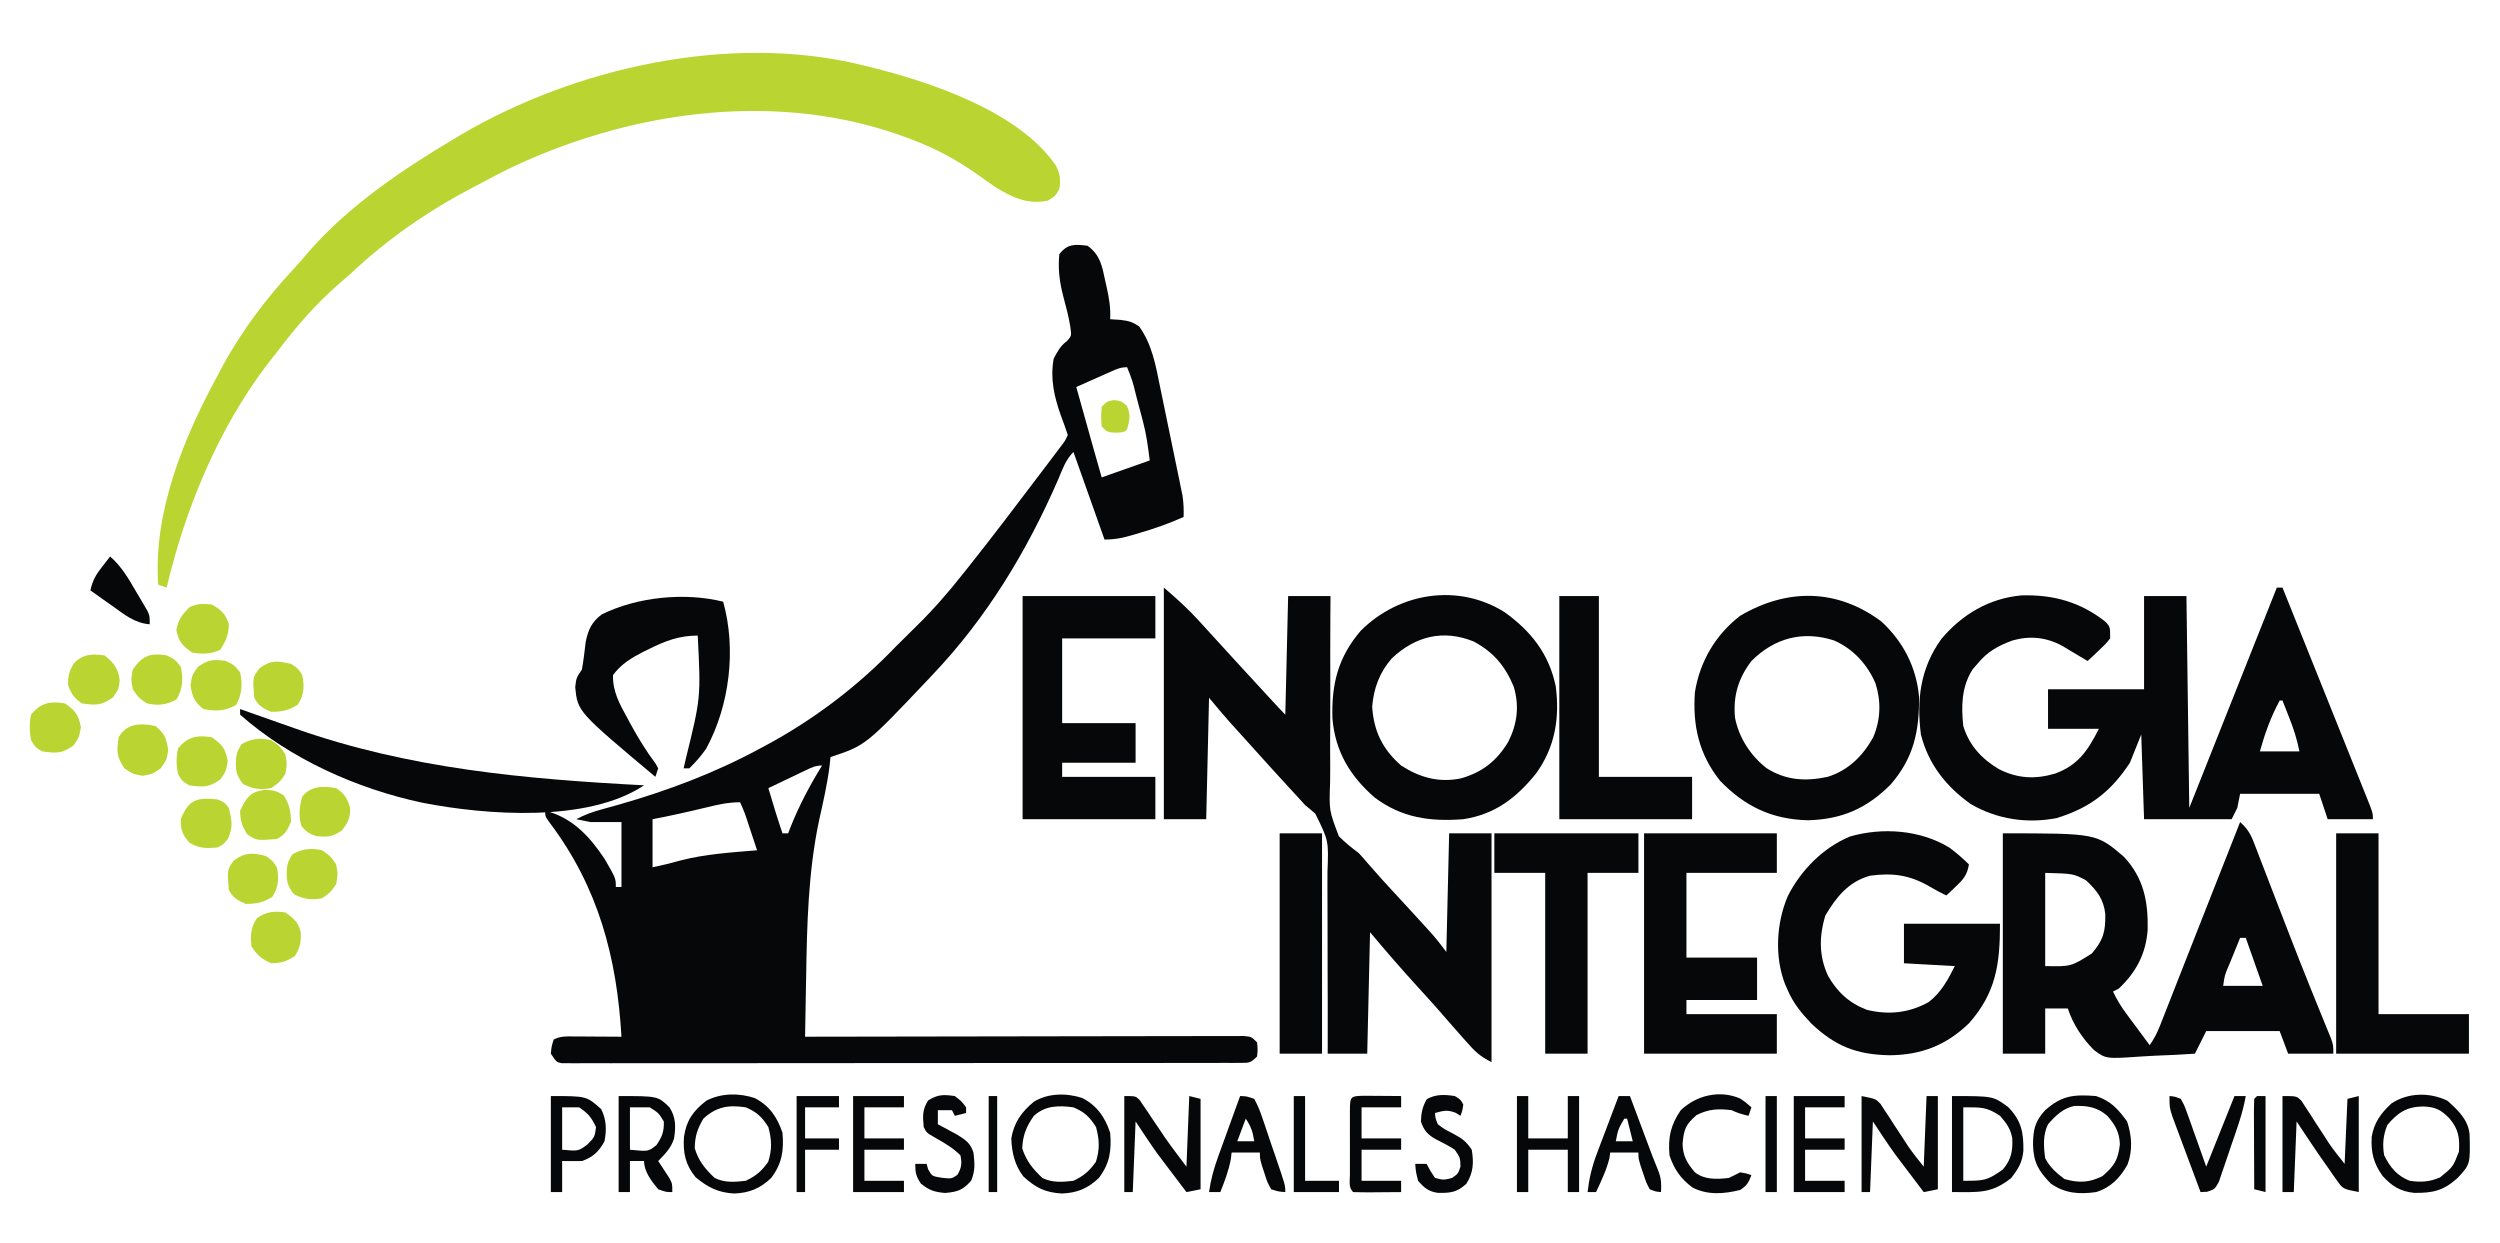 <?xml version="1.0" encoding="UTF-8"?>
<svg version="1.1" xmlns="http://www.w3.org/2000/svg" width="885" height="440">
<path d="M0 0 C4.506 3.247 5.177 7.286 6.25 12.438 C6.423 13.188 6.595 13.939 6.773 14.713 C7.621 18.535 8.219 22.061 8 26 C9.238 26.082 10.475 26.165 11.75 26.25 C14.641 26.627 15.876 26.913 18.312 28.625 C22.904 35.088 24.148 42.471 25.699 50.102 C25.939 51.256 26.179 52.411 26.426 53.6 C26.93 56.032 27.43 58.464 27.926 60.897 C28.687 64.621 29.461 68.342 30.236 72.062 C30.725 74.43 31.212 76.797 31.699 79.164 C31.93 80.276 32.162 81.387 32.4 82.532 C32.61 83.571 32.821 84.609 33.038 85.678 C33.224 86.588 33.411 87.497 33.603 88.434 C34 91 34.072 93.408 34 96 C28.858 98.316 23.725 100.115 18.312 101.688 C17.194 102.025 17.194 102.025 16.053 102.369 C12.534 103.402 9.696 104 6 104 C2.37 93.77 -1.26 83.54 -5 73 C-7.799 75.799 -8.914 79.221 -10.438 82.812 C-21.566 108.352 -35.746 131.757 -55 152 C-55.527 152.559 -56.054 153.119 -56.597 153.695 C-78.557 176.876 -78.557 176.876 -91 181 C-91.115 182.079 -91.229 183.158 -91.348 184.27 C-92.164 190.809 -93.671 197.229 -95.096 203.658 C-98.899 221.809 -99.336 240.333 -99.625 258.812 C-99.663 260.885 -99.702 262.957 -99.742 265.029 C-99.836 270.019 -99.921 275.01 -100 280 C-98.781 279.997 -98.781 279.997 -97.538 279.994 C-77.793 279.95 -58.047 279.917 -38.302 279.896 C-28.753 279.886 -19.204 279.872 -9.656 279.849 C-1.336 279.829 6.984 279.816 15.305 279.812 C19.712 279.809 24.12 279.803 28.528 279.789 C32.673 279.775 36.817 279.771 40.962 279.774 C42.487 279.773 44.012 279.769 45.536 279.762 C47.611 279.752 49.686 279.754 51.761 279.759 C52.925 279.758 54.088 279.756 55.286 279.754 C58 280 58 280 60 282 C60.25 284.5 60.25 284.5 60 287 C57.62 289.38 57.152 289.251 53.918 289.254 C53.058 289.26 52.198 289.266 51.313 289.272 C50.363 289.268 49.413 289.265 48.434 289.261 C47.429 289.265 46.424 289.268 45.389 289.272 C42 289.283 38.611 289.279 35.223 289.275 C32.802 289.279 30.381 289.284 27.961 289.29 C22.055 289.302 16.15 289.305 10.245 289.302 C5.447 289.301 0.649 289.302 -4.149 289.307 C-5.171 289.307 -5.171 289.307 -6.215 289.308 C-7.6 289.31 -8.985 289.311 -10.37 289.312 C-23.369 289.323 -36.369 289.321 -49.368 289.315 C-61.271 289.309 -73.175 289.321 -85.078 289.34 C-97.289 289.359 -109.5 289.367 -121.711 289.364 C-128.571 289.362 -135.431 289.364 -142.291 289.378 C-148.74 289.391 -155.188 289.389 -161.636 289.376 C-164.008 289.374 -166.381 289.376 -168.754 289.385 C-171.981 289.395 -175.207 289.387 -178.434 289.374 C-179.384 289.382 -180.334 289.389 -181.313 289.397 C-182.172 289.389 -183.032 289.382 -183.918 289.375 C-184.663 289.375 -185.409 289.375 -186.177 289.375 C-188 289 -188 289 -190 286 C-189.75 283.375 -189.75 283.375 -189 281 C-186.495 279.748 -184.791 279.886 -181.992 279.902 C-181.006 279.906 -180.02 279.909 -179.004 279.912 C-177.971 279.92 -176.939 279.929 -175.875 279.938 C-174.315 279.944 -174.315 279.944 -172.723 279.951 C-170.148 279.963 -167.574 279.979 -165 280 C-166.618 251.919 -173.195 227.064 -190.418 204.23 C-192 202 -192 202 -192 200 C-182.465 202.384 -176.292 209.055 -171 217 C-167 223.903 -167 223.903 -167 227 C-166.34 227 -165.68 227 -165 227 C-165 219.41 -165 211.82 -165 204 C-168.63 204 -172.26 204 -176 204 C-177.65 203.67 -179.3 203.34 -181 203 C-178.088 201.436 -175.284 200.423 -172.098 199.555 C-171.135 199.287 -170.173 199.019 -169.182 198.742 C-167.638 198.313 -167.638 198.313 -166.062 197.875 C-148.611 192.886 -131.976 186.637 -116 178 C-115.401 177.681 -114.803 177.361 -114.186 177.032 C-97.081 167.848 -81.431 156.035 -68 142 C-65.566 139.55 -63.119 137.116 -60.641 134.711 C-54.606 128.814 -49.218 122.624 -44 116 C-42.79 114.48 -42.79 114.48 -41.555 112.93 C-33.207 102.413 -25.109 91.701 -17 81 C-16.22 79.971 -16.22 79.971 -15.423 78.921 C-14.134 77.22 -12.847 75.517 -11.562 73.812 C-10.883 72.911 -10.204 72.01 -9.504 71.082 C-7.973 69.081 -7.973 69.081 -7 67 C-7.758 64.675 -8.574 62.41 -9.438 60.125 C-11.801 53.468 -13.287 47.099 -12 40 C-10.635 37.356 -9.635 35.476 -7.25 33.688 C-5.646 31.889 -5.646 31.889 -6.125 28.562 C-6.708 24.998 -7.633 21.551 -8.562 18.062 C-9.913 12.809 -10.515 8.412 -10 3 C-7.153 -0.739 -4.544 -0.558 0 0 Z M8.305 44.531 C7.589 44.847 6.874 45.163 6.137 45.488 C5.39 45.822 4.644 46.156 3.875 46.5 C3.121 46.834 2.367 47.168 1.59 47.512 C-0.275 48.338 -2.138 49.169 -4 50 C-2.875 54.021 -1.75 58.042 -0.625 62.062 C-0.308 63.196 0.009 64.33 0.336 65.498 C0.645 66.603 0.955 67.709 1.273 68.848 C1.556 69.858 1.839 70.869 2.13 71.91 C3.078 75.276 4.039 78.638 5 82 C13.415 79.03 13.415 79.03 22 76 C21.386 71.092 20.856 66.924 19.625 62.258 C19.362 61.255 19.099 60.252 18.828 59.219 C18.555 58.198 18.282 57.177 18 56.125 C17.59 54.559 17.59 54.559 17.172 52.961 C15.925 47.857 15.925 47.857 14 43 C11.679 43 10.421 43.591 8.305 44.531 Z M-99.914 185.75 C-100.675 186.111 -101.435 186.472 -102.219 186.844 C-103.013 187.225 -103.807 187.607 -104.625 188 C-105.427 188.382 -106.229 188.763 -107.055 189.156 C-109.038 190.101 -111.02 191.049 -113 192 C-111.411 197.361 -109.81 202.708 -108 208 C-107.34 208 -106.68 208 -106 208 C-105.72 207.273 -105.441 206.546 -105.152 205.797 C-102.079 198.089 -98.346 191.063 -94 184 C-96.429 184 -97.724 184.704 -99.914 185.75 Z M-135.125 198.875 C-141.395 200.393 -147.661 201.793 -154 203 C-154 208.61 -154 214.22 -154 220 C-150.532 219.306 -147.317 218.523 -143.938 217.562 C-135.119 215.305 -126.045 214.76 -117 214 C-117.811 211.541 -118.623 209.083 -119.438 206.625 C-119.668 205.926 -119.898 205.228 -120.135 204.508 C-121.387 200.682 -121.387 200.682 -123 197 C-127.28 197 -131.008 197.855 -135.125 198.875 Z " fill="#050708" transform="translate(385,87)"/>
<path d="M0 0 C0.66 0 1.32 0 2 0 C6.176 10.395 10.349 20.791 14.517 31.188 C16.452 36.016 18.389 40.843 20.328 45.669 C22.198 50.324 24.065 54.979 25.93 59.636 C26.643 61.415 27.358 63.194 28.074 64.973 C29.073 67.457 30.068 69.943 31.062 72.429 C31.362 73.17 31.661 73.911 31.969 74.674 C34 79.772 34 79.772 34 82 C28.72 82 23.44 82 18 82 C17.01 79.03 16.02 76.06 15 73 C5.76 73 -3.48 73 -13 73 C-13.33 74.65 -13.66 76.3 -14 78 C-14.99 79.98 -14.99 79.98 -16 82 C-26.23 82 -36.46 82 -47 82 C-47.33 72.1 -47.66 62.2 -48 52 C-49.32 55.3 -50.64 58.6 -52 62 C-58.739 72.262 -66.176 77.976 -77.891 81.582 C-88.377 83.66 -99.053 82.028 -108.277 76.68 C-117.042 70.523 -123.388 62.482 -126 52 C-127.577 39.629 -126.182 28.46 -118.75 18.188 C-111.42 9.454 -101.785 3.788 -90.344 2.762 C-78.971 2.465 -69.483 5.132 -60.512 12.219 C-59 14 -59 14 -59 18 C-60.75 20.141 -60.75 20.141 -63 22.25 C-63.742 22.956 -64.485 23.663 -65.25 24.391 C-66.116 25.187 -66.116 25.187 -67 26 C-67.82 25.506 -68.64 25.013 -69.484 24.504 C-70.562 23.863 -71.64 23.223 -72.75 22.562 C-73.817 21.924 -74.885 21.286 -75.984 20.629 C-81.642 17.573 -87.351 16.978 -93.566 18.719 C-98.764 20.64 -102.408 22.646 -106 27 C-106.557 27.639 -107.114 28.279 -107.688 28.938 C-111.624 35.123 -111.758 41.874 -111 49 C-108.926 55.829 -104.515 60.614 -98.438 64.25 C-91.799 67.629 -85.515 67.944 -78.375 65.812 C-70.179 62.757 -66.814 57.515 -63 50 C-68.94 50 -74.88 50 -81 50 C-81 45.38 -81 40.76 -81 36 C-69.78 36 -58.56 36 -47 36 C-47 25.11 -47 14.22 -47 3 C-42.05 3 -37.1 3 -32 3 C-31.67 27.75 -31.34 52.5 -31 78 C-20.77 52.26 -10.54 26.52 0 0 Z M1 40 C-2.167 45.897 -4.208 51.547 -6 58 C-1.38 58 3.24 58 8 58 C7.145 53.725 6.025 50.216 4.438 46.188 C3.755 44.445 3.755 44.445 3.059 42.668 C2.709 41.788 2.36 40.907 2 40 C1.67 40 1.34 40 1 40 Z " fill="#050708" transform="translate(806,208)"/>
<path d="M0 0 C0.831 0.199 1.661 0.397 2.517 0.602 C24.039 5.894 55.558 16.307 68.762 35.57 C70.339 38.666 70.511 40.569 70 44 C68.562 46.375 68.562 46.375 66 48 C58.737 49.583 53.05 46.781 47 43 C45.14 41.706 43.299 40.388 41.458 39.068 C32.734 32.836 24.129 28.491 14 25 C13.313 24.761 12.627 24.521 11.919 24.274 C-32.642 9.098 -83.454 16.777 -125.232 36.902 C-127.843 38.201 -130.424 39.551 -132.995 40.927 C-134.373 41.665 -135.756 42.394 -137.142 43.116 C-153.206 51.49 -167.828 61.541 -181 74 C-182.37 75.193 -183.745 76.381 -185.125 77.562 C-193.299 84.742 -200.091 92.554 -206.637 101.21 C-207.882 102.845 -209.156 104.457 -210.434 106.066 C-227.745 128.779 -239.479 157.286 -246 185 C-246.99 184.67 -247.98 184.34 -249 184 C-250.778 158.277 -240.083 132.244 -228 110 C-227.386 108.835 -226.773 107.669 -226.141 106.469 C-219.313 93.941 -210.72 82.584 -201 72.152 C-199.159 70.171 -197.423 68.136 -195.688 66.062 C-181.27 49.642 -162.648 37.09 -144 26 C-143.375 25.625 -142.75 25.251 -142.105 24.865 C-101.563 0.919 -46.467 -11.394 0 0 Z " fill="#BAD531" transform="translate(305,23)"/>
<path d="M0 0 C4.6 3.943 8.743 7.674 12.75 12.125 C13.262 12.687 13.775 13.249 14.303 13.828 C15.359 14.987 16.414 16.148 17.467 17.31 C19.801 19.883 22.151 22.441 24.5 25 C25.384 25.966 26.269 26.931 27.18 27.926 C30.321 31.353 33.472 34.771 36.625 38.188 C37.146 38.753 37.668 39.318 38.205 39.9 C40.569 42.482 40.569 42.482 43 45 C43.33 31.14 43.66 17.28 44 3 C48.95 3 53.9 3 59 3 C58.983 5.437 58.966 7.874 58.949 10.385 C58.9 18.459 58.9 26.533 58.925 34.608 C58.938 39.501 58.935 44.394 58.894 49.287 C58.854 54.014 58.859 58.74 58.894 63.467 C58.899 65.266 58.889 67.064 58.863 68.862 C58.486 78.909 58.486 78.909 61.96 88.033 C64.193 90.273 66.466 92.118 69 94 C70.137 95.22 71.248 96.466 72.312 97.75 C75.42 101.369 78.632 104.878 81.875 108.375 C85.622 112.421 89.361 116.474 93.062 120.562 C93.755 121.327 94.447 122.091 95.16 122.879 C96.865 124.844 98.439 126.919 100 129 C100.33 115.14 100.66 101.28 101 87 C105.95 87 110.9 87 116 87 C116 113.73 116 140.46 116 168 C111.922 165.961 110.165 164.242 107.188 160.875 C106.526 160.132 106.526 160.132 105.852 159.375 C104.561 157.923 103.28 156.461 102 155 C101.082 153.952 101.082 153.952 100.145 152.883 C99.043 151.621 97.942 150.358 96.844 149.094 C94.591 146.536 92.297 144.018 90 141.5 C84.18 135.115 78.531 128.637 73 122 C72.67 136.19 72.34 150.38 72 165 C67.38 165 62.76 165 58 165 C58.003 164.016 58.006 163.031 58.009 162.017 C58.033 152.718 58.02 143.421 57.972 134.122 C57.948 129.342 57.937 124.563 57.955 119.783 C57.973 115.166 57.956 110.55 57.916 105.934 C57.907 104.176 57.91 102.419 57.925 100.662 C58.35 89.615 58.35 89.615 53.617 80.048 C52.439 79 51.235 77.98 50 77 C49.058 75.998 48.132 74.981 47.227 73.945 C46.368 73.015 45.51 72.084 44.625 71.125 C40.453 66.591 36.31 62.032 32.195 57.445 C30.673 55.749 29.146 54.057 27.617 52.367 C26.836 51.504 26.055 50.64 25.25 49.75 C24.206 48.598 24.206 48.598 23.141 47.422 C20.703 44.664 18.356 41.827 16 39 C15.67 53.19 15.34 67.38 15 82 C10.05 82 5.1 82 0 82 C0 54.94 0 27.88 0 0 Z " fill="#050708" transform="translate(412,208)"/>
<path d="M0 0 C2.429 2.179 3.635 4.051 4.802 7.087 C5.124 7.912 5.446 8.737 5.778 9.587 C6.118 10.482 6.458 11.378 6.809 12.301 C7.354 13.706 7.354 13.706 7.909 15.139 C9.093 18.194 10.265 21.253 11.438 24.312 C12.651 27.455 13.867 30.597 15.084 33.739 C15.895 35.836 16.706 37.933 17.516 40.031 C19.919 46.244 22.358 52.441 24.855 58.617 C25.141 59.323 25.426 60.029 25.72 60.757 C26.775 63.365 27.832 65.973 28.899 68.577 C29.606 70.303 30.307 72.032 31.008 73.762 C31.396 74.71 31.784 75.658 32.184 76.635 C33 79 33 79 33 82 C27.72 82 22.44 82 17 82 C16.01 79.36 15.02 76.72 14 74 C5.42 74 -3.16 74 -12 74 C-13.32 76.64 -14.64 79.28 -16 82 C-20.658 82.324 -25.31 82.558 -29.977 82.714 C-31.559 82.779 -33.14 82.867 -34.719 82.981 C-47.454 83.871 -47.454 83.871 -51.728 80.73 C-55.894 76.546 -59.13 71.609 -61 66 C-63.64 66 -66.28 66 -69 66 C-69 71.28 -69 76.56 -69 82 C-73.95 82 -78.9 82 -84 82 C-84 56.26 -84 30.52 -84 4 C-50.849 4 -50.849 4 -41.125 12.312 C-34.121 19.862 -32.527 28.079 -32.723 38.129 C-33.329 46.593 -36.817 53.223 -43 59 C-43.99 59.495 -43.99 59.495 -45 60 C-43.688 62.774 -42.225 65.208 -40.398 67.672 C-39.664 68.668 -39.664 68.668 -38.914 69.684 C-38.406 70.366 -37.898 71.047 -37.375 71.75 C-36.859 72.447 -36.344 73.145 -35.812 73.863 C-34.544 75.578 -33.273 77.289 -32 79 C-30.422 76.633 -29.436 74.825 -28.419 72.236 C-28.12 71.481 -27.821 70.725 -27.514 69.947 C-27.193 69.127 -26.873 68.306 -26.543 67.461 C-26.203 66.599 -25.864 65.737 -25.513 64.849 C-24.402 62.026 -23.294 59.2 -22.188 56.375 C-21.424 54.434 -20.661 52.494 -19.897 50.553 C-18.347 46.615 -16.798 42.675 -15.252 38.735 C-13.167 33.424 -11.077 28.116 -8.984 22.809 C-8.376 21.266 -7.768 19.723 -7.159 18.18 C-6.872 17.452 -6.585 16.724 -6.289 15.973 C-4.191 10.65 -2.095 5.325 0 0 Z M-69 18 C-69 28.89 -69 39.78 -69 51 C-59.868 51.174 -59.868 51.174 -52.488 46.535 C-48.388 41.73 -47.643 38.763 -47.723 32.605 C-48.284 27.334 -50.681 24.223 -54.562 20.625 C-59.033 18.271 -59.033 18.271 -69 18 Z M0 41 C-1.004 43.457 -2.004 45.915 -3 48.375 C-3.286 49.074 -3.572 49.772 -3.867 50.492 C-5.445 54.129 -5.445 54.129 -6 58 C-1.38 58 3.24 58 8 58 C6.02 52.39 4.04 46.78 2 41 C1.34 41 0.68 41 0 41 Z " fill="#050708" transform="translate(793,291)"/>
<path d="M0 0 C9.271 6.671 15.648 14.721 18.031 26.133 C19.524 37.371 17.789 47.863 11.031 57.121 C4.104 65.701 -3.494 71.554 -14.688 73.25 C-26.44 74.145 -36.393 72.783 -46 65.625 C-54.788 57.996 -59.975 49.328 -61 37.707 C-61.4 25.43 -59.006 15.83 -50.898 6.441 C-37.306 -7.031 -16.441 -10.369 0 0 Z M-39.961 16.281 C-44.297 21.226 -46.427 26.933 -46.938 33.438 C-46.368 42.123 -43.265 48.481 -36.688 54.25 C-30.107 58.498 -23.31 60.424 -15.48 58.789 C-7.884 56.589 -2.931 52.68 1.188 45.938 C4.416 39.588 5.244 33.151 3.152 26.289 C0.153 19.007 -4.019 14.098 -10.977 10.348 C-21.789 5.97 -31.646 8.463 -39.961 16.281 Z " fill="#050708" transform="translate(532.688,216.75)"/>
<path d="M0 0 C7.7 7.111 12.341 16.053 13.336 26.543 C13.468 38.837 11.459 48.304 3.266 57.742 C-5.28 66.259 -14.002 70.05 -26 70.375 C-38.705 70.058 -48.327 65.504 -57.105 56.379 C-64.607 46.96 -66.848 36.787 -66 25 C-64.246 14.194 -58.722 4.718 -50 -2 C-33.399 -11.78 -15.705 -11.693 0 0 Z M-46 14 C-50.655 20.134 -52.52 26.374 -51.812 34.027 C-50.468 41.102 -46.288 47.532 -40.625 51.938 C-33.788 56.261 -26.814 56.682 -19 55 C-11.693 52.696 -6.59 47.656 -2.898 41.02 C-0.242 34.801 -0.033 28.378 -2.062 21.938 C-4.963 15.147 -10.035 9.628 -16.836 6.688 C-27.831 3.194 -37.845 5.845 -46 14 Z " fill="#050708" transform="translate(666,220)"/>
<path d="M0 0 C2.563 1.871 4.723 3.774 7 6 C6.43 9.626 5.076 11.255 2.438 13.75 C1.477 14.67 1.477 14.67 0.496 15.609 C0.002 16.068 -0.491 16.527 -1 17 C-3.101 15.98 -5.124 14.925 -7.121 13.711 C-14.037 9.723 -20.102 8.928 -28 10 C-35.655 12.123 -39.981 17.568 -43.875 24.188 C-46.043 31.535 -46.126 38.411 -42.875 45.438 C-39.593 51.191 -35.423 55.075 -29.105 57.488 C-21.366 59.369 -14.137 58.591 -7.199 54.703 C-2.873 51.353 -0.411 46.822 2 42 C-3.94 41.67 -9.88 41.34 -16 41 C-16 36.38 -16 31.76 -16 27 C-4.78 27 6.44 27 18 27 C18 41.384 16.562 51.433 7.031 62.23 C-1.098 70.079 -9.874 73.452 -21.062 73.562 C-32.705 73.339 -40.271 70.404 -48.809 62.316 C-52.305 58.621 -55.185 55.137 -57.188 50.438 C-57.511 49.694 -57.835 48.95 -58.168 48.184 C-61.847 38.528 -61.15 26.673 -57.137 17.266 C-52.555 8.133 -44.683 0.098 -35.125 -3.875 C-23.57 -7.199 -10.298 -6.218 0 0 Z " fill="#050708" transform="translate(690,300)"/>
<path d="M0 0 C15.51 0 31.02 0 47 0 C47 4.95 47 9.9 47 15 C36.11 15 25.22 15 14 15 C14 24.9 14 34.8 14 45 C22.58 45 31.16 45 40 45 C40 49.62 40 54.24 40 59 C31.42 59 22.84 59 14 59 C14 60.65 14 62.3 14 64 C24.89 64 35.78 64 47 64 C47 68.95 47 73.9 47 79 C31.49 79 15.98 79 0 79 C0 52.93 0 26.86 0 0 Z " fill="#050708" transform="translate(362,211)"/>
<path d="M0 0 C15.51 0 31.02 0 47 0 C47 4.62 47 9.24 47 14 C36.44 14 25.88 14 15 14 C15 23.9 15 33.8 15 44 C23.25 44 31.5 44 40 44 C40 48.95 40 53.9 40 59 C31.75 59 23.5 59 15 59 C15 60.65 15 62.3 15 64 C25.56 64 36.12 64 47 64 C47 68.62 47 73.24 47 78 C31.49 78 15.98 78 0 78 C0 52.26 0 26.52 0 0 Z " fill="#050708" transform="translate(582,295)"/>
<path d="M0 0 C16.83 0 33.66 0 51 0 C51 4.62 51 9.24 51 14 C45.06 14 39.12 14 33 14 C33 35.12 33 56.24 33 78 C28.05 78 23.1 78 18 78 C18 56.88 18 35.76 18 14 C12.06 14 6.12 14 0 14 C0 9.38 0 4.76 0 0 Z " fill="#050708" transform="translate(529,295)"/>
<path d="M0 0 C4.95 0 9.9 0 15 0 C15 21.12 15 42.24 15 64 C25.56 64 36.12 64 47 64 C47 68.62 47 73.24 47 78 C31.49 78 15.98 78 0 78 C0 52.26 0 26.52 0 0 Z " fill="#050708" transform="translate(827,295)"/>
<path d="M0 0 C4.62 0 9.24 0 14 0 C14 21.12 14 42.24 14 64 C24.89 64 35.78 64 47 64 C47 68.95 47 73.9 47 79 C31.49 79 15.98 79 0 79 C0 52.93 0 26.86 0 0 Z " fill="#050708" transform="translate(552,211)"/>
<path d="M0 0 C4.7 16.743 2.312 36.699 -6 52 C-7.849 54.674 -9.658 56.71 -12 59 C-12.66 59 -13.32 59 -14 59 C-13.734 57.84 -13.469 56.68 -13.195 55.484 C-7.893 33.935 -7.893 33.935 -9 12 C-15.588 12 -20.442 13.865 -26.25 16.75 C-27.278 17.253 -27.278 17.253 -28.326 17.766 C-32.548 19.94 -36.148 22.099 -39 26 C-39.132 31.862 -36.579 36.383 -33.812 41.375 C-33.41 42.121 -33.008 42.867 -32.594 43.635 C-29.982 48.418 -27.181 52.976 -23.898 57.336 C-23.602 57.885 -23.305 58.434 -23 59 C-23.33 59.99 -23.66 60.98 -24 62 C-51.498 38.94 -51.498 38.94 -52.375 30.312 C-52 27 -52 27 -50 24 C-49.422 20.752 -49.048 17.503 -48.66 14.227 C-47.779 9.92 -46.526 7.12 -42.941 4.488 C-30.448 -1.687 -13.669 -3.397 0 0 Z " fill="#050708" transform="translate(256,213)"/>
<path d="M0 0 C0.984 0.352 1.967 0.704 2.98 1.066 C6.798 2.427 10.621 3.77 14.447 5.106 C16.12 5.692 17.792 6.281 19.463 6.875 C59.679 21.109 100.746 24.784 143 27 C123.042 40.305 87.008 37.555 64.633 33.188 C41.47 28.278 17.871 17.751 0 2 C0 1.34 0 0.68 0 0 Z " fill="#050708" transform="translate(85,251)"/>
<path d="M0 0 C4.95 0 9.9 0 15 0 C15 25.74 15 51.48 15 78 C10.05 78 5.1 78 0 78 C0 52.26 0 26.52 0 0 Z " fill="#050708" transform="translate(453,295)"/>
<path d="M0 0 C5 0 5 0 6.698 1.665 C7.19 2.429 7.683 3.193 8.191 3.98 C8.744 4.815 9.296 5.65 9.865 6.51 C10.425 7.393 10.985 8.277 11.562 9.188 C12.687 10.911 13.813 12.634 14.941 14.355 C15.433 15.125 15.925 15.895 16.432 16.688 C18.152 19.224 20.086 21.608 22 24 C22.33 16.41 22.66 8.82 23 1 C24.32 0.67 25.64 0.34 27 0 C27 11.22 27 22.44 27 34 C21.374 32.875 21.374 32.875 19.316 29.938 C18.863 29.305 18.41 28.672 17.943 28.02 C17.26 27.02 17.26 27.02 16.562 26 C16.111 25.364 15.659 24.729 15.193 24.074 C11.692 19.118 8.366 14.049 5 9 C4.67 17.25 4.34 25.5 4 34 C2.68 34 1.36 34 0 34 C0 22.78 0 11.56 0 0 Z " fill="#050708" transform="translate(808,388)"/>
<path d="M0 0 C5.289 1.763 7.8 4.612 11 9 C12.673 14.019 13.033 19.28 11.129 24.293 C8.439 28.994 5.256 32.387 0 34 C-5.95 34.822 -10.961 34.516 -16 31 C-20.338 26.579 -22.166 23.44 -22.312 17.25 C-22.262 11.969 -21.694 8.994 -18 5 C-12.027 -0.262 -7.817 -0.598 0 0 Z M-17 10 C-18.865 13.729 -18.56 17.94 -18 22 C-16.379 25.191 -14.033 27.216 -11.188 29.375 C-6.067 30.838 -2.346 30.686 2.312 28.312 C6.467 24.738 7.826 22.562 8.438 17.062 C8.26 12.785 6.81 10.266 4 7 C0.378 3.896 -3.066 3.372 -7.711 3.504 C-11.735 4.376 -14.352 6.958 -17 10 Z " fill="#050708" transform="translate(742,388)"/>
<path d="M0 0 C3.765 3.398 7.324 6.7 7.801 11.922 C8.05 22.461 8.05 22.461 3.562 27.312 C-1.441 31.828 -5.292 32.687 -11.871 32.582 C-16.731 32.072 -19.726 30.198 -22.977 26.617 C-26.222 22.139 -27.164 18.208 -26.859 12.707 C-25.97 7.659 -23.644 4.431 -19.875 0.938 C-14.003 -2.977 -6.238 -3.062 0 0 Z M-21.312 8.562 C-22.805 12.211 -23.116 15.465 -22.438 19.312 C-20.216 23.673 -18.002 26.445 -13.438 28.312 C-9.469 28.893 -6.385 28.722 -2.688 27.125 C1.913 23.421 1.913 23.421 4.02 18.012 C4.339 13.112 3.894 10.062 0.688 6.25 C-2.331 3.151 -4.357 2.14 -8.688 2 C-14.412 2.074 -17.658 4.177 -21.312 8.562 Z " fill="#050708" transform="translate(866.438,389.688)"/>
<path d="M0 0 C5.263 2.694 8.049 6.815 9.879 12.305 C10.41 18.57 9.735 23.195 5.879 28.305 C1.952 32.042 -1.837 33.609 -7.246 33.805 C-12.954 33.481 -16.462 31.662 -20.871 28.055 C-24.522 23.593 -25.376 19.395 -24.996 13.742 C-24.118 7.876 -21.744 4.563 -17.059 0.93 C-11.801 -1.762 -5.568 -1.825 0 0 Z M-18.121 7.305 C-20.293 11.017 -21.107 13.506 -21.184 17.805 C-19.821 22.293 -17.514 25.119 -14.121 28.305 C-10.644 30.043 -6.922 29.759 -3.121 29.305 C0.588 27.519 2.419 25.942 4.816 22.617 C6.225 18.226 6.09 14.739 4.879 10.305 C2.667 6.719 0.722 4.914 -3.121 3.305 C-9.129 2.365 -13.545 3.055 -18.121 7.305 Z " fill="#050708" transform="translate(267.121,388.695)"/>
<path d="M0 0 C5 1 5 1 6.698 2.778 C7.19 3.537 7.683 4.296 8.191 5.078 C8.744 5.91 9.296 6.741 9.865 7.598 C10.425 8.473 10.985 9.348 11.562 10.25 C12.687 11.965 13.813 13.678 14.941 15.391 C15.433 16.154 15.925 16.918 16.432 17.704 C18.157 20.23 20.089 22.611 22 25 C22.33 16.75 22.66 8.5 23 0 C24.32 0 25.64 0 27 0 C27 10.89 27 21.78 27 33 C24.525 33.495 24.525 33.495 22 34 C20.122 31.523 18.247 29.044 16.375 26.562 C15.853 25.875 15.331 25.187 14.793 24.479 C14.271 23.786 13.749 23.093 13.211 22.379 C12.504 21.444 12.504 21.444 11.783 20.49 C9.09 16.729 6.566 12.849 4 9 C3.67 17.25 3.34 25.5 3 34 C2.01 34 1.02 34 0 34 C0 22.78 0 11.56 0 0 Z " fill="#050708" transform="translate(659,388)"/>
<path d="M0 0 C5.247 2.726 8.035 6.816 9.867 12.312 C10.398 18.578 9.724 23.203 5.867 28.312 C1.94 32.049 -1.849 33.617 -7.258 33.812 C-13.122 33.471 -16.575 31.764 -20.883 27.75 C-23.944 23.745 -24.956 19.296 -25.133 14.312 C-24.18 8.663 -21.541 4.968 -17.133 1.312 C-12.047 -1.774 -5.604 -1.807 0 0 Z M-17.133 6.312 C-19.802 10.098 -21.095 13.221 -21.258 17.875 C-19.814 22.286 -17.494 25.157 -14.133 28.312 C-10.656 30.051 -6.934 29.767 -3.133 29.312 C0.576 27.527 2.407 25.95 4.805 22.625 C6.213 18.234 6.078 14.747 4.867 10.312 C2.657 6.73 0.712 4.912 -3.133 3.312 C-8.34 2.595 -13.114 2.638 -17.133 6.312 Z " fill="#050708" transform="translate(383.133,388.688)"/>
<path d="M0 0 C4 0 4 0 5.46 1.434 C5.904 2.095 6.348 2.756 6.805 3.438 C7.306 4.168 7.808 4.899 8.324 5.652 C8.836 6.427 9.348 7.202 9.875 8 C10.892 9.501 11.91 11.001 12.93 12.5 C13.376 13.17 13.821 13.841 14.281 14.531 C16.758 18.089 19.399 21.531 22 25 C22.33 16.75 22.66 8.5 23 0 C24.32 0.33 25.64 0.66 27 1 C27 11.56 27 22.12 27 33 C24.525 33.495 24.525 33.495 22 34 C20.122 31.523 18.247 29.044 16.375 26.562 C15.853 25.875 15.331 25.187 14.793 24.479 C14.271 23.786 13.749 23.093 13.211 22.379 C12.504 21.444 12.504 21.444 11.783 20.49 C9.09 16.729 6.566 12.849 4 9 C3.67 17.25 3.34 25.5 3 34 C2.01 34 1.02 34 0 34 C0 22.78 0 11.56 0 0 Z " fill="#050708" transform="translate(398,388)"/>
<path d="M0 0 C14.645 0 14.645 0 20 4 C24.623 8.86 25.363 12.926 25.277 19.43 C24.829 23.585 23.541 25.657 21 29 C13.888 34.631 9.541 34 0 34 C0 22.78 0 11.56 0 0 Z M4 4 C4 12.58 4 21.16 4 30 C11.424 30 12.457 29.944 18 26 C20.943 22.583 21.544 19.507 21.348 14.992 C20.751 11.573 19.269 9.568 17 7 C12.137 3.758 10.273 4 4 4 Z " fill="#050708" transform="translate(691,388)"/>
<path d="M0 0 C13.892 0 13.892 0 18 4 C20.29 7.585 20.26 10.816 19.625 14.996 C18.556 18.423 16.482 20.454 14 23 C14.361 23.543 14.722 24.085 15.094 24.645 C15.558 25.36 16.022 26.075 16.5 26.812 C16.964 27.52 17.428 28.228 17.906 28.957 C19 31 19 31 19 34 C16.812 34 16.812 34 14 33 C11.658 30.12 9 26.812 9 23 C7.35 23 5.7 23 4 23 C4 26.63 4 30.26 4 34 C2.68 34 1.36 34 0 34 C0 22.78 0 11.56 0 0 Z M4 4 C4 8.95 4 13.9 4 19 C10.517 19.659 10.517 19.659 13.375 17.375 C15.416 14.392 16.074 12.63 16 9 C14.126 5.959 14.126 5.959 11 4 C8.69 4 6.38 4 4 4 Z " fill="#050708" transform="translate(219,388)"/>
<path d="M0 0 C1.32 0 2.64 0 4 0 C4 4.95 4 9.9 4 15 C8.62 15 13.24 15 18 15 C18 10.05 18 5.1 18 0 C19.32 0 20.64 0 22 0 C22 11.22 22 22.44 22 34 C20.68 34 19.36 34 18 34 C18 29.05 18 24.1 18 19 C13.38 19 8.76 19 4 19 C4 23.95 4 28.9 4 34 C2.68 34 1.36 34 0 34 C0 22.78 0 11.56 0 0 Z " fill="#050708" transform="translate(537,388)"/>
<path d="M0 0 C2.319 0.074 2.319 0.074 5 1 C6.262 3.343 7.089 5.309 7.895 7.809 C8.132 8.491 8.369 9.172 8.613 9.875 C9.366 12.056 10.089 14.246 10.812 16.438 C11.318 17.91 11.825 19.382 12.334 20.854 C16 31.556 16 31.556 16 34 C13.645 33.84 13.645 33.84 11 33 C9.637 30.566 9.637 30.566 8.688 27.562 C8.198 26.079 8.198 26.079 7.699 24.566 C7 22 7 22 7 20 C3.7 20 0.4 20 -3 20 C-3.103 20.825 -3.206 21.65 -3.312 22.5 C-4.116 26.593 -5.464 30.125 -7 34 C-8.32 34 -9.64 34 -11 34 C-10.38 29.522 -9.254 25.536 -7.715 21.289 C-7.494 20.676 -7.274 20.063 -7.047 19.431 C-6.348 17.494 -5.643 15.56 -4.938 13.625 C-4.46 12.304 -3.983 10.982 -3.506 9.66 C-2.342 6.438 -1.173 3.218 0 0 Z M2 8 C0.515 11.96 0.515 11.96 -1 16 C0.98 16 2.96 16 5 16 C4.453 12.625 3.945 10.918 2 8 Z " fill="#050708" transform="translate(439,388)"/>
<path d="M0 0 C1.32 0 2.64 0 4 0 C4.262 0.701 4.524 1.402 4.794 2.124 C5.987 5.312 7.181 8.5 8.375 11.688 C8.787 12.79 9.2 13.893 9.625 15.029 C10.025 16.096 10.424 17.163 10.836 18.262 C11.203 19.241 11.569 20.22 11.947 21.229 C12.642 23.059 13.369 24.878 14.127 26.683 C15.1 29.266 15.156 31.263 15 34 C13.141 33.84 13.141 33.84 11 33 C9.734 30.566 9.734 30.566 8.75 27.562 C8.415 26.574 8.08 25.585 7.734 24.566 C7 22 7 22 7 20 C3.7 20 0.4 20 -3 20 C-3.083 20.639 -3.165 21.279 -3.25 21.938 C-4.295 26.205 -6.141 30.031 -8 34 C-8.99 34 -9.98 34 -11 34 C-10.441 29.163 -9.435 24.961 -7.715 20.41 C-7.267 19.215 -6.819 18.019 -6.357 16.787 C-5.889 15.558 -5.42 14.329 -4.938 13.062 C-4.46 11.794 -3.982 10.525 -3.506 9.256 C-2.344 6.168 -1.175 3.083 0 0 Z M2 8 C-0.201 11.804 -0.201 11.804 -1 16 C0.98 16 2.96 16 5 16 C4.34 13.36 3.68 10.72 3 8 C2.67 8 2.34 8 2 8 Z " fill="#050708" transform="translate(573,388)"/>
<path d="M0 0 C5.94 0 11.88 0 18 0 C18 1.32 18 2.64 18 4 C13.38 4 8.76 4 4 4 C4 7.63 4 11.26 4 15 C8.62 15 13.24 15 18 15 C18 16.32 18 17.64 18 19 C13.38 19 8.76 19 4 19 C4 22.63 4 26.26 4 30 C8.62 30 13.24 30 18 30 C18 31.32 18 32.64 18 34 C12.06 34 6.12 34 0 34 C0 22.78 0 11.56 0 0 Z " fill="#050708" transform="translate(635,388)"/>
<path d="M0 0 C5.94 0 11.88 0 18 0 C18 1.32 18 2.64 18 4 C13.38 4 8.76 4 4 4 C4 7.63 4 11.26 4 15 C8.62 15 13.24 15 18 15 C18 16.32 18 17.64 18 19 C13.38 19 8.76 19 4 19 C4 22.63 4 26.26 4 30 C8.62 30 13.24 30 18 30 C18 31.32 18 32.64 18 34 C12.06 34 6.12 34 0 34 C0 22.78 0 11.56 0 0 Z " fill="#050708" transform="translate(302,388)"/>
<path d="M0 0 C1.582 0.007 3.164 0.019 4.746 0.035 C5.552 0.04 6.359 0.044 7.189 0.049 C9.188 0.061 11.186 0.079 13.184 0.098 C13.184 1.418 13.184 2.738 13.184 4.098 C8.564 4.098 3.944 4.098 -0.816 4.098 C-0.816 7.728 -0.816 11.358 -0.816 15.098 C3.804 15.098 8.424 15.098 13.184 15.098 C13.184 16.418 13.184 17.738 13.184 19.098 C8.564 19.098 3.944 19.098 -0.816 19.098 C-0.816 22.728 -0.816 26.358 -0.816 30.098 C3.804 30.098 8.424 30.098 13.184 30.098 C13.184 31.418 13.184 32.738 13.184 34.098 C10.371 34.124 7.559 34.144 4.746 34.16 C3.944 34.169 3.141 34.177 2.314 34.186 C0.271 34.194 -1.773 34.15 -3.816 34.098 C-5.493 32.421 -4.944 30.369 -4.955 28.131 C-4.953 27.439 -4.951 26.748 -4.949 26.035 C-4.95 25.329 -4.951 24.622 -4.952 23.894 C-4.953 22.398 -4.951 20.902 -4.947 19.405 C-4.941 17.107 -4.947 14.81 -4.953 12.512 C-4.952 11.061 -4.951 9.611 -4.949 8.16 C-4.951 7.468 -4.953 6.777 -4.955 6.064 C-4.926 0.126 -4.926 0.126 0 0 Z " fill="#050708" transform="translate(482.816,387.902)"/>
<path d="M0 0 C1.633 1.105 1.633 1.105 3.945 3.105 C3.615 4.095 3.285 5.085 2.945 6.105 C0.777 5.599 -1.054 5.106 -3.055 4.105 C-7.786 3.528 -11.202 3.671 -15.492 5.855 C-19.384 9.273 -19.928 10.795 -20.43 15.98 C-20.317 20.293 -18.881 22.808 -16.055 26.105 C-12.594 28.825 -8.274 28.567 -4.055 28.105 C-2.707 27.469 -1.369 26.809 -0.055 26.105 C2.195 26.48 2.195 26.48 3.945 27.105 C3.003 29.675 2.291 30.89 -0.055 32.355 C-5.74 33.777 -11.593 34.241 -16.93 31.48 C-21.128 28.29 -23.393 25.092 -25.055 20.105 C-25.593 13.753 -24.696 9.403 -21.055 4.105 C-15.517 -1.162 -7.276 -3.168 0 0 Z " fill="#050708" transform="translate(616.055,388.895)"/>
<path d="M0 0 C12.654 0 12.654 0 17.812 4.625 C19.687 8.375 19.773 11.903 19 16 C17.067 19.571 14.916 21.695 11 23 C8.667 23.04 6.333 23.044 4 23 C4 26.63 4 30.26 4 34 C2.68 34 1.36 34 0 34 C0 22.78 0 11.56 0 0 Z M4 4 C4 8.95 4 13.9 4 19 C9.703 19.528 9.703 19.528 12.812 17.25 C15.508 14.56 15.508 14.56 16 11 C14.359 7.554 13.215 6.143 10 4 C8.02 4 6.04 4 4 4 Z " fill="#050708" transform="translate(195,388)"/>
<path d="M0 0 C1.853 0.166 1.853 0.166 4 1 C5.28 3.317 5.28 3.317 6.359 6.348 C6.753 7.427 7.146 8.507 7.551 9.619 C7.947 10.755 8.342 11.892 8.75 13.062 C9.367 14.773 9.367 14.773 9.996 16.518 C11.012 19.34 12.012 22.167 13 25 C13.232 24.42 13.464 23.841 13.703 23.243 C16.802 15.496 19.901 7.748 23 0 C24.32 0 25.64 0 27 0 C25.949 5.964 23.911 11.577 21.927 17.285 C21.474 18.599 21.03 19.916 20.595 21.236 C19.963 23.149 19.302 25.051 18.641 26.953 C18.254 28.089 17.868 29.225 17.47 30.396 C16 33 16 33 13.335 33.878 C12.564 33.918 11.794 33.958 11 34 C9.425 29.804 7.859 25.605 6.3 21.402 C5.769 19.974 5.236 18.546 4.7 17.119 C3.929 15.066 3.167 13.01 2.406 10.953 C1.945 9.717 1.485 8.481 1.01 7.208 C0 4 0 4 0 0 Z " fill="#050708" transform="translate(768,388)"/>
<path d="M0 0 C2.438 1.875 2.438 1.875 4 4 C4 4.66 4 5.32 4 6 C2.68 6.33 1.36 6.66 0 7 C-0.33 6.34 -0.66 5.68 -1 5 C-2.65 5 -4.3 5 -6 5 C-6 6.65 -6 8.3 -6 10 C-5.385 10.326 -4.77 10.652 -4.137 10.988 C-2.924 11.644 -2.924 11.644 -1.688 12.312 C-0.887 12.742 -0.086 13.171 0.738 13.613 C3.697 15.427 5.611 16.684 6.617 20.086 C7.044 23.877 7.265 26.344 5.812 29.938 C2.851 33.307 1.046 33.905 -3.438 34.312 C-7.257 33.977 -9.029 33.377 -12 31 C-13.735 28.356 -14 27.215 -14 24 C-12.68 24 -11.36 24 -10 24 C-9.814 24.639 -9.629 25.279 -9.438 25.938 C-8.065 28.377 -8.065 28.377 -4.562 28.938 C-1.14 29.305 -1.14 29.305 0.938 27.875 C2.404 25.288 2.572 23.93 2 21 C-0.62 18.38 -3.542 16.668 -6.75 14.875 C-10 13 -10 13 -11 11 C-11.355 7.164 -11.547 4.854 -9.438 1.562 C-6.058 -0.604 -3.94 -0.563 0 0 Z " fill="#050708" transform="translate(338,388)"/>
<path d="M0 0 C2.062 1.25 2.062 1.25 3 3 C2.688 5.188 2.688 5.188 2 7 C1.443 6.649 0.886 6.299 0.312 5.938 C-2.539 4.782 -4.085 5.19 -7 6 C-6.873 7.911 -6.873 7.911 -6 10 C-3.768 11.683 -3.768 11.683 -1.062 13.062 C2.339 14.908 3.814 15.72 6 19 C6.74 23.593 6.61 27.025 4.125 31 C0.855 34.078 -1.461 34.351 -5.961 34.277 C-9.284 33.825 -10.838 32.49 -13 30 C-13.812 26.75 -13.812 26.75 -14 24 C-12.68 24 -11.36 24 -10 24 C-9.546 24.825 -9.092 25.65 -8.625 26.5 C-8.089 27.325 -7.553 28.15 -7 29 C-4 29.75 -4 29.75 -1 29 C1.167 27.5 1.167 27.5 2 25 C1.944 21.903 1.944 21.903 0 19 C-2.219 17.566 -4.506 16.403 -6.863 15.211 C-9.745 13.578 -10.93 12.133 -12 9 C-11.876 5.894 -11.468 3.827 -9.938 1.125 C-6.774 -0.712 -3.558 -0.547 0 0 Z " fill="#050708" transform="translate(515,388)"/>
<path d="M0 0 C2.438 1.562 2.438 1.562 4 4 C4.8 8.017 4.665 10.962 2.438 14.438 C-0.809 16.519 -3.152 16.932 -7 17 C-9.948 15.654 -11.543 14.914 -13 12 C-13.584 4.759 -13.584 4.759 -11.125 1.562 C-7.087 -1.406 -4.908 -1.1 0 0 Z " fill="#BAD531" transform="translate(103,235)"/>
<path d="M0 0 C2.438 1 2.438 1 4 3 C5.087 7.495 5.574 9.715 3.688 13.938 C2 16 2 16 0 17 C-4.024 17.38 -6.322 17.383 -9.875 15.375 C-12.5 12.441 -13 10.926 -13 7 C-10.223 -0.009 -7.296 -0.751 0 0 Z " fill="#BAD531" transform="translate(77,283)"/>
<path d="M0 0 C2.966 0.092 3.992 0.289 6.562 1.938 C8.644 5.184 9.057 7.527 9.125 11.375 C7.779 14.323 7.039 15.918 4.125 17.375 C-3.012 17.951 -3.012 17.951 -6.312 15.75 C-8.247 12.809 -8.803 10.898 -8.875 7.375 C-6.666 2.747 -5.258 0.509 0 0 Z " fill="#BAD531" transform="translate(93.875,279.625)"/>
<path d="M0 0 C2.87 1.996 4.652 3.472 5.449 6.973 C5.634 10.377 5.268 12.598 3.375 15.438 C0.434 17.372 -1.477 17.928 -5 18 C-8.529 16.396 -9.828 15.258 -12 12 C-12.33 8.123 -12.301 5.221 -10 2 C-6.78 -0.3 -3.874 -0.553 0 0 Z " fill="#BAD531" transform="translate(101,323)"/>
<path d="M0 0 C2.375 1.562 2.375 1.562 4 4 C4.808 8.013 4.663 10.966 2.438 14.438 C-0.809 16.519 -3.152 16.932 -7 17 C-9.948 15.654 -11.543 14.914 -13 12 C-13.582 4.783 -13.582 4.783 -11.188 1.562 C-7.238 -1.258 -4.586 -1.217 0 0 Z " fill="#BAD531" transform="translate(94,303)"/>
<path d="M0 0 C2.938 1.438 2.938 1.438 5 4 C5.895 8.278 5.709 11.736 3.562 15.562 C-0.264 17.709 -3.722 17.895 -8 17 C-11.316 14.331 -11.89 12.684 -12.562 8.5 C-12 5 -12 5 -9.938 2.062 C-6.24 -0.533 -4.434 -0.713 0 0 Z " fill="#BAD531" transform="translate(80,234)"/>
<path d="M0 0 C3.307 2.611 4.817 4.626 5.375 8.812 C5 12 5 12 3 14.875 C-1.146 17.811 -2.993 17.715 -8 17 C-10.787 15.07 -11.737 13.733 -12.875 10.562 C-13.028 7.433 -12.514 5.739 -11 3 C-7.715 -0.529 -4.662 -0.583 0 0 Z " fill="#BAD531" transform="translate(37,232)"/>
<path d="M0 0 C3 2.062 3 2.062 5 5 C5.625 8.5 5.625 8.5 5 12 C2.938 14.938 2.938 14.938 0 17 C-4.083 17.656 -6.228 17.378 -9.938 15.562 C-12.564 12.299 -12.674 10.229 -12.41 6.129 C-12 4 -12 4 -10.5 1.438 C-6.998 -0.576 -3.879 -0.876 0 0 Z " fill="#BAD531" transform="translate(114,301)"/>
<path d="M0 0 C3.065 2.043 3.822 3.441 4.938 6.938 C5.013 10.629 4.246 12.113 2 15 C-1.488 17.325 -2.901 17.335 -7 17 C-9.515 16.162 -10.652 15.43 -12.312 13.375 C-13.355 9.772 -13.029 6.589 -12 3 C-9.004 -0.835 -4.52 -0.826 0 0 Z " fill="#BAD531" transform="translate(119,279)"/>
<path d="M0 0 C3 2.062 3 2.062 5 5 C5.625 8.5 5.625 8.5 5 12 C2.938 14.938 2.938 14.938 0 17 C-4.083 17.656 -6.228 17.378 -9.938 15.562 C-12.564 12.299 -12.674 10.229 -12.41 6.129 C-12 4 -12 4 -10.5 1.438 C-6.998 -0.576 -3.879 -0.876 0 0 Z " fill="#BAD531" transform="translate(96,262)"/>
<path d="M0 0 C3.692 2.592 4.829 4.041 5.625 8.5 C5 12 5 12 3 14.938 C-1.151 17.791 -3.03 17.71 -8 17 C-10.5 15.562 -10.5 15.562 -12 13 C-12.603 9.869 -12.654 7.125 -12 4 C-8.575 -0.256 -5.298 -0.851 0 0 Z " fill="#BAD531" transform="translate(75,261)"/>
<path d="M0 0 C3.316 2.669 3.89 4.316 4.562 8.5 C4 12 4 12 1.938 14.938 C-1 17 -1 17 -4.5 17.625 C-8 17 -8 17 -10.938 15 C-13.791 10.849 -13.71 8.97 -13 4 C-10.12 -1.009 -5.247 -1.097 0 0 Z " fill="#BAD531" transform="translate(55,257)"/>
<path d="M0 0 C3.692 2.592 4.829 4.041 5.625 8.5 C5 12 5 12 3 14.938 C-1.151 17.791 -3.03 17.71 -8 17 C-10.5 15.562 -10.5 15.562 -12 13 C-12.603 9.869 -12.654 7.125 -12 4 C-8.575 -0.256 -5.298 -0.851 0 0 Z " fill="#BAD531" transform="translate(23,249)"/>
<path d="M0 0 C2.938 1.438 2.938 1.438 5 4 C5.9 8.303 5.731 11.75 3.5 15.562 C-0.002 17.576 -3.121 17.876 -7 17 C-10 14.938 -10 14.938 -12 12 C-12.625 8.5 -12.625 8.5 -12 5 C-8.579 0.128 -5.856 -0.941 0 0 Z " fill="#BAD531" transform="translate(59,232)"/>
<path d="M0 0 C3.38 1.953 4.712 3.173 6 6.875 C6 10.692 5.015 12.791 3 16 C-0.227 17.614 -3.511 17.587 -7 17 C-10.447 14.559 -11.781 13.17 -12.562 9 C-11.876 5.341 -10.573 3.648 -8 1 C-5.147 -0.427 -3.165 -0.31 0 0 Z " fill="#BAD531" transform="translate(75,214)"/>
<path d="M0 0 C4.097 3.59 6.548 7.908 9.25 12.562 C9.709 13.33 10.168 14.098 10.641 14.889 C11.074 15.628 11.507 16.367 11.953 17.129 C12.347 17.8 12.74 18.471 13.146 19.162 C14 21 14 21 14 24 C8.61 23.585 4.939 20.481 0.688 17.438 C-0.053 16.917 -0.794 16.397 -1.557 15.861 C-3.376 14.582 -5.191 13.294 -7 12 C-6.243 8.57 -5.115 6.53 -2.938 3.75 C-2.39 3.044 -1.842 2.337 -1.277 1.609 C-0.856 1.078 -0.434 0.547 0 0 Z " fill="#050708" transform="translate(39,197)"/>
<path d="M0 0 C4.95 0 9.9 0 15 0 C15 1.32 15 2.64 15 4 C11.04 4 7.08 4 3 4 C3 7.63 3 11.26 3 15 C6.96 15 10.92 15 15 15 C15 16.32 15 17.64 15 19 C11.04 19 7.08 19 3 19 C3 23.95 3 28.9 3 34 C2.01 34 1.02 34 0 34 C0 22.78 0 11.56 0 0 Z " fill="#050708" transform="translate(282,388)"/>
<path d="M0 0 C1.32 0 2.64 0 4 0 C4 9.9 4 19.8 4 30 C7.96 30 11.92 30 16 30 C16 31.32 16 32.64 16 34 C10.72 34 5.44 34 0 34 C0 22.78 0 11.56 0 0 Z " fill="#050708" transform="translate(458,388)"/>
<path d="M0 0 C1.32 0 2.64 0 4 0 C4 11.22 4 22.44 4 34 C2.68 34 1.36 34 0 34 C0 22.78 0 11.56 0 0 Z " fill="#050708" transform="translate(625,388)"/>
<path d="M0 0 C0.99 0 1.98 0 3 0 C3 11.22 3 22.44 3 34 C1.68 33.67 0.36 33.34 -1 33 C-1.025 28.461 -1.043 23.922 -1.055 19.383 C-1.06 17.838 -1.067 16.293 -1.075 14.747 C-1.088 12.531 -1.093 10.314 -1.098 8.098 C-1.103 7.403 -1.108 6.708 -1.113 5.992 C-1.113 4.328 -1.062 2.663 -1 1 C-0.67 0.67 -0.34 0.34 0 0 Z " fill="#050708" transform="translate(799,388)"/>
<path d="M0 0 C0.99 0 1.98 0 3 0 C3 11.22 3 22.44 3 34 C2.01 34 1.02 34 0 34 C0 22.78 0 11.56 0 0 Z " fill="#050708" transform="translate(350,388)"/>
<path d="M0 0 C2.562 0.375 2.562 0.375 4.438 2 C5.937 5.165 5.45 7.046 4.562 10.375 C3.562 11.375 3.562 11.375 0.625 11.562 C-2.438 11.375 -2.438 11.375 -4.438 9.375 C-4.688 5.875 -4.688 5.875 -4.438 2.375 C-2.438 0.375 -2.438 0.375 0 0 Z " fill="#BAD531" transform="translate(394.438,141.625)"/>
</svg>
